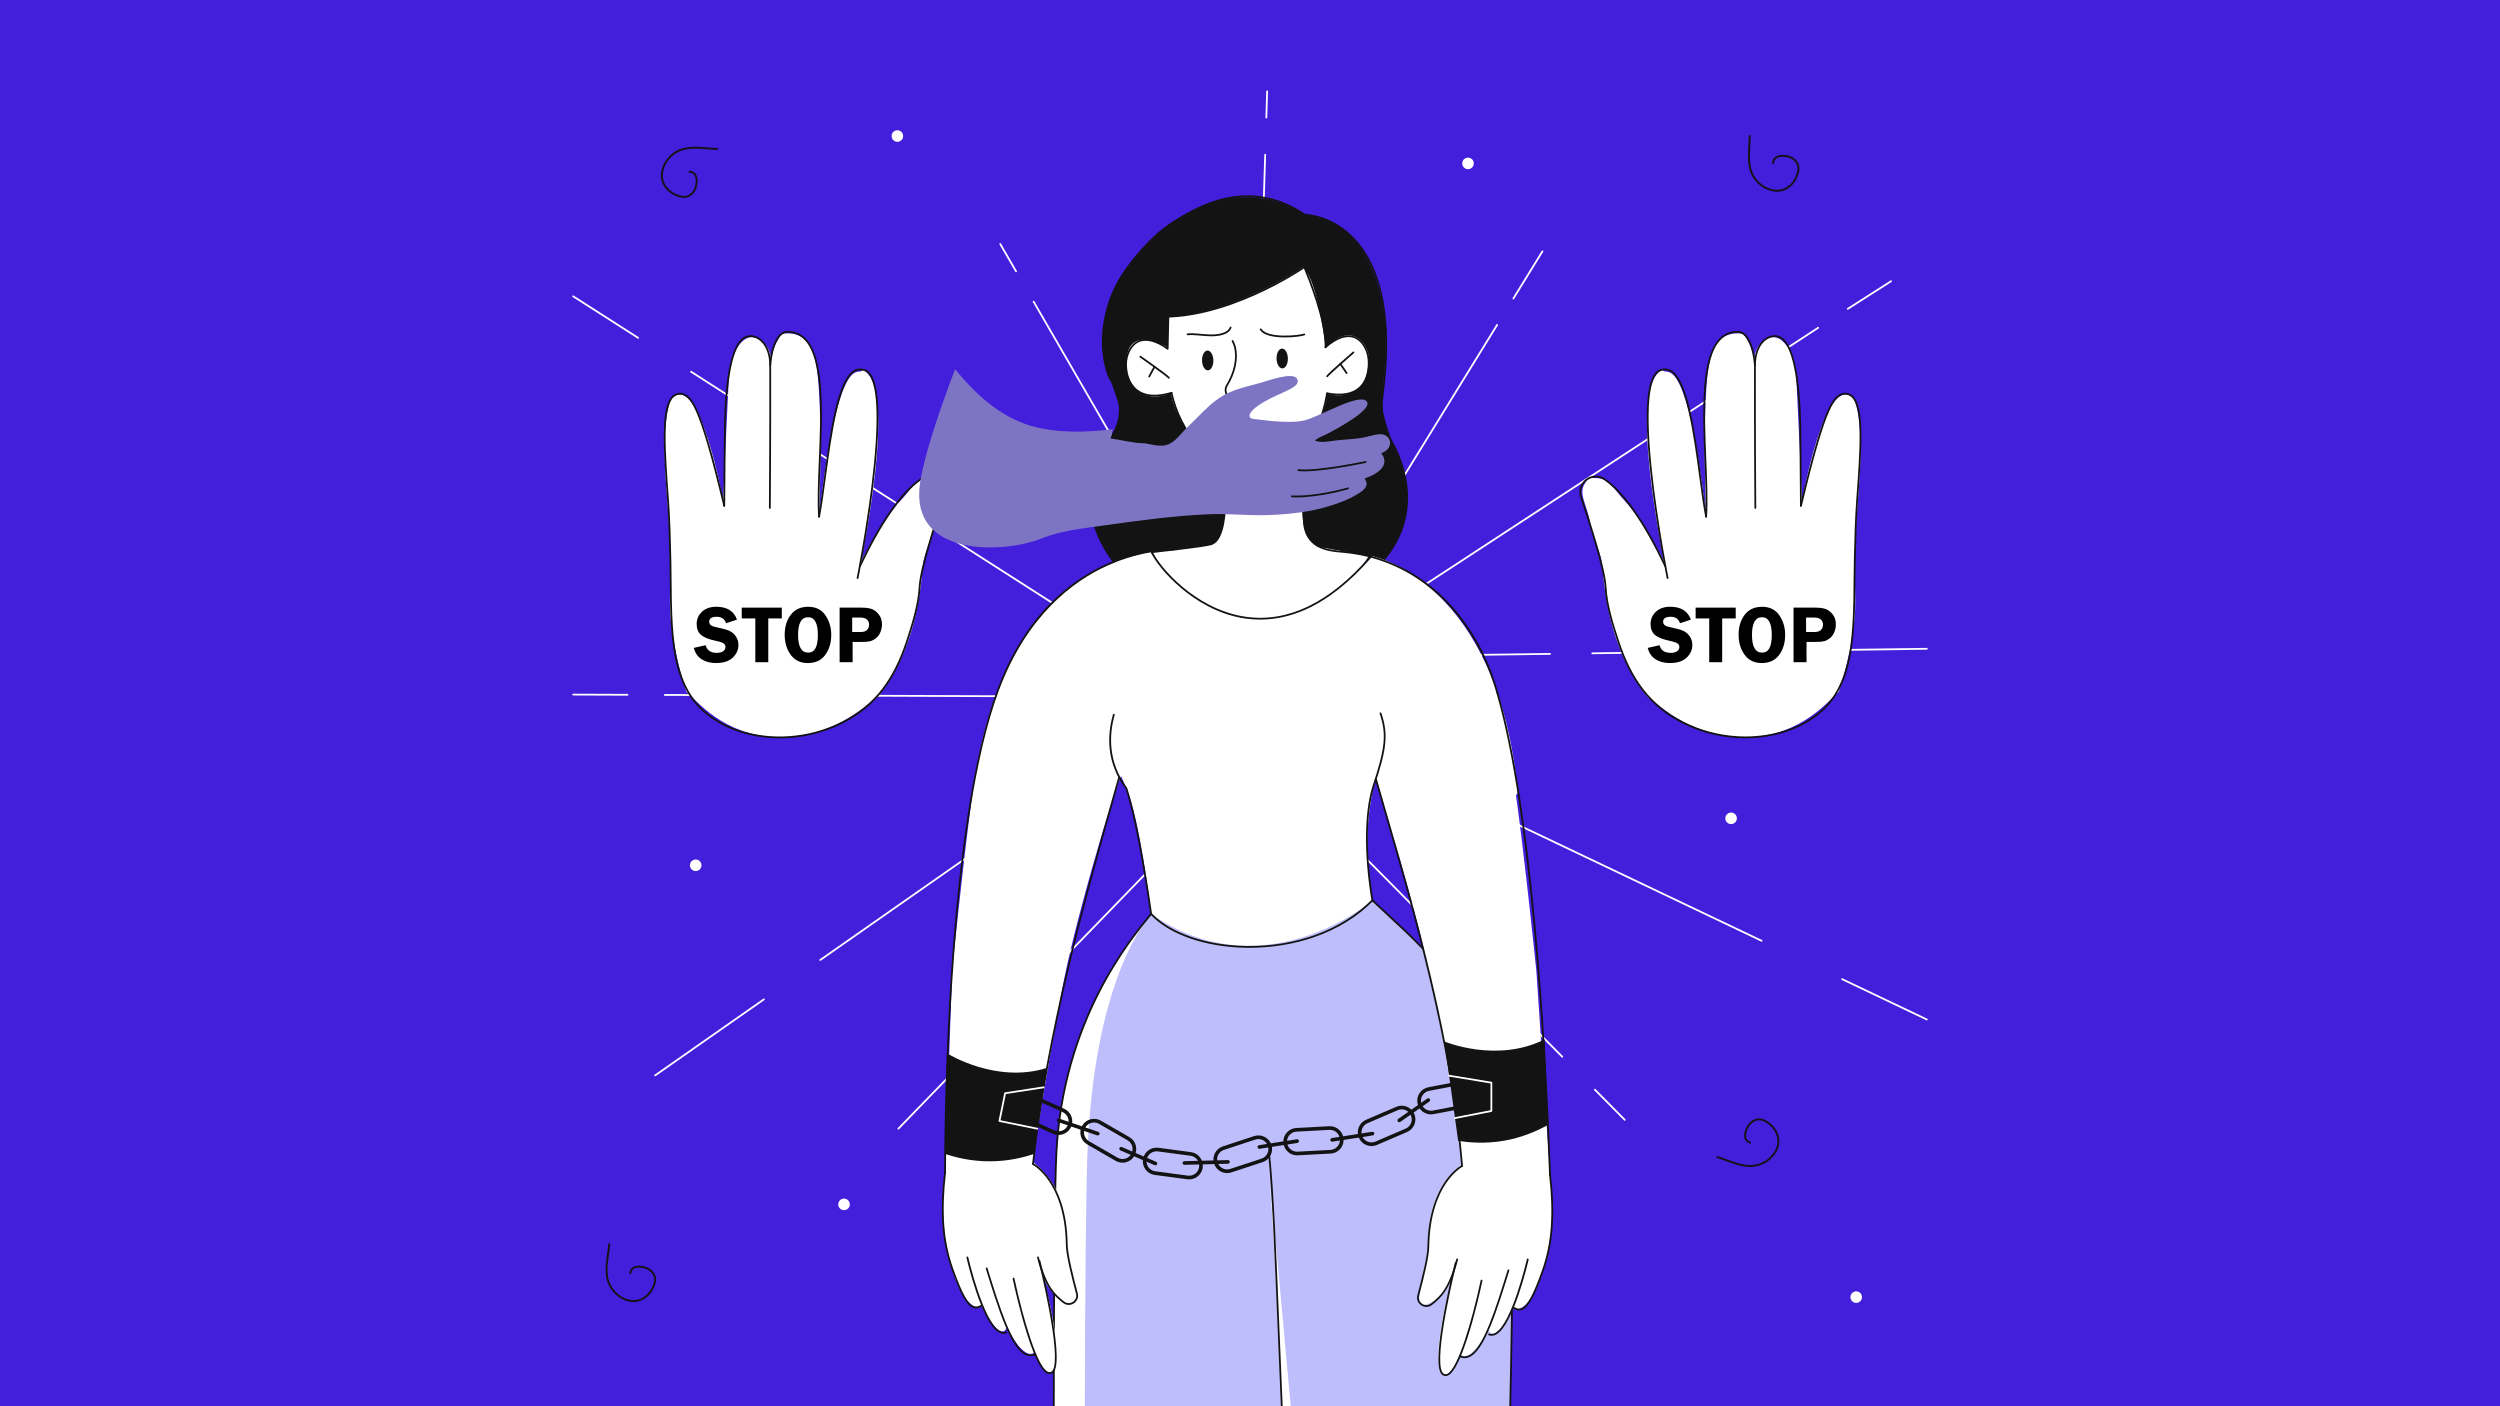 <?xml version="1.0" encoding="UTF-8"?>
<svg xmlns="http://www.w3.org/2000/svg" id="Capa_1" data-name="Capa 1" viewBox="0 0 1920 1080">
  <defs>
    <style>
      .cls-1 {
        fill: #431edb;
      }

      .cls-2 {
        fill: #fff;
      }

      .cls-3 {
        fill: #131313;
      }

      .cls-4 {
        fill: #7e74c4;
      }

      .cls-5 {
        fill: #bebefc;
      }
    </style>
  </defs>
  <rect class="cls-1" y="-.33" width="1921.3" height="1080.33"></rect>
  <g>
    <g id="Lines">
      <path class="cls-2" d="M1247.79,860.74c-.18,0-.36-.07-.49-.21l-22.95-23.19c-.27-.27-.27-.71,0-.98.27-.27.71-.27.98,0l22.95,23.19c.27.27.27.71,0,.98-.13.13-.31.2-.49.2Z"></path>
      <path class="cls-2" d="M1199.82,812.28c-.18,0-.36-.07-.49-.21l-149.94-151.49c-.27-.27-.27-.71,0-.98.27-.27.71-.27.98,0l149.94,151.49c.27.27.27.71,0,.98-.13.13-.31.2-.49.2Z"></path>
      <path class="cls-2" d="M689.93,867.53c-.17,0-.35-.06-.48-.19-.27-.27-.28-.7-.02-.98l192.64-198.68c.27-.27.7-.28.98-.02.27.27.28.7.02.98l-192.64,198.68c-.14.14-.32.21-.5.21Z"></path>
      <g>
        <path class="cls-2" d="M921.22,452.48c-.24,0-.47-.12-.6-.35l-127.42-220.15c-.19-.33-.08-.75.25-.94.33-.19.75-.08.94.25l127.42,220.15c.19.33.08.75-.25.94-.11.06-.23.09-.35.09Z"></path>
        <path class="cls-2" d="M780.35,209.09c-.24,0-.47-.12-.6-.35l-12.15-20.98c-.19-.33-.08-.75.25-.94.33-.19.75-.08.94.25l12.15,20.98c.19.33.08.75-.25.94-.11.06-.23.09-.35.09Z"></path>
        <path class="cls-2" d="M960.54,477.49s-.01,0-.02,0c-.38-.01-.68-.33-.67-.71l11.12-358c.01-.38.34-.68.71-.67.38.01.68.33.67.71l-11.12,358c-.01.37-.32.67-.69.67Z"></path>
        <path class="cls-2" d="M972.54,91.01s-.01,0-.02,0c-.38-.01-.68-.33-.67-.71l.63-20.25c.01-.37.32-.67.69-.67,0,0,.01,0,.02,0,.38.01.68.33.67.71l-.63,20.25c-.01.37-.32.67-.69.67Z"></path>
        <path class="cls-2" d="M1018.3,463.57c-.12,0-.25-.03-.36-.1-.33-.2-.43-.63-.23-.95l131.51-213.39c.2-.33.63-.43.95-.23.33.2.43.63.23.95l-131.51,213.39c-.13.21-.36.33-.59.33Z"></path>
        <path class="cls-2" d="M1162.27,229.95c-.12,0-.25-.03-.36-.1-.33-.2-.43-.63-.23-.95l22.35-36.27c.2-.33.63-.43.95-.23.33.2.43.63.23.95l-22.35,36.27c-.13.21-.36.33-.59.33Z"></path>
        <path class="cls-2" d="M1419.08,237.89c-.23,0-.45-.11-.58-.32-.21-.32-.11-.75.21-.95l33.27-21.25c.32-.21.75-.11.96.21.21.32.11.75-.21.95l-33.27,21.25c-.12.07-.24.11-.37.11Z"></path>
        <path class="cls-2" d="M1086.04,455.17c-.23,0-.45-.11-.58-.31-.21-.32-.12-.75.2-.96l310.3-202.75c.32-.21.75-.12.96.2.21.32.12.75-.2.96l-310.3,202.75c-.12.08-.25.11-.38.11Z"></path>
        <path class="cls-2" d="M1222.87,502.43c-.38,0-.69-.3-.69-.68,0-.38.3-.7.68-.7l256.95-3.48s0,0,0,0c.38,0,.69.3.69.68,0,.38-.3.7-.68.7l-256.95,3.48s0,0,0,0Z"></path>
        <path class="cls-2" d="M1048.48,504.8c-.38,0-.69-.3-.69-.68,0-.38.3-.7.68-.7l141.96-1.92s0,0,0,0c.38,0,.69.3.69.68,0,.38-.3.7-.68.7l-141.96,1.92s0,0,0,0Z"></path>
        <path class="cls-2" d="M1479.82,783.68c-.1,0-.2-.02-.3-.07l-65.12-31.02c-.34-.16-.49-.58-.33-.92.16-.34.58-.49.92-.33l65.12,31.02c.34.16.49.58.33.92-.12.25-.37.39-.62.39Z"></path>
        <path class="cls-2" d="M1352.91,723.23c-.1,0-.2-.02-.3-.07l-306.18-145.84c-.34-.16-.49-.58-.33-.92.16-.34.58-.49.92-.33l306.18,145.84c.34.16.49.58.33.92-.12.25-.37.39-.62.39Z"></path>
        <path class="cls-2" d="M1115.4,859.64c-.25,0-.49-.14-.62-.38l-145.74-284.11c-.17-.34-.04-.76.3-.93.34-.17.76-.04.93.3l145.74,284.11c.17.34.04.76-.3.93-.1.05-.21.08-.32.08Z"></path>
        <path class="cls-2" d="M873.68,1018.46s-.07,0-.11,0c-.38-.06-.64-.41-.58-.79l56.36-364.51c.06-.38.41-.64.79-.58.38.06.64.41.58.79l-56.36,364.51c-.05.34-.35.59-.68.59Z"></path>
        <path class="cls-2" d="M503.14,826.6c-.22,0-.43-.1-.57-.3-.22-.31-.14-.74.17-.96l83.56-58.41c.31-.22.74-.14.96.17.22.31.14.74-.17.96l-83.56,58.41c-.12.08-.26.12-.4.12Z"></path>
        <path class="cls-2" d="M629.97,737.94c-.22,0-.43-.1-.57-.3-.22-.31-.14-.74.17-.96l227.5-159.02c.31-.22.74-.14.96.17.22.31.14.74-.17.96l-227.5,159.02c-.12.08-.26.12-.4.12Z"></path>
        <path class="cls-2" d="M490.08,260.18c-.13,0-.26-.04-.37-.11l-49.9-31.93c-.32-.21-.42-.63-.21-.96.21-.32.63-.42.96-.21l49.9,31.93c.32.21.42.63.21.96-.13.21-.36.32-.58.32Z"></path>
        <path class="cls-2" d="M812.78,466.69c-.13,0-.26-.04-.37-.11l-282.07-180.51c-.32-.21-.42-.63-.21-.96.21-.32.63-.42.96-.21l282.07,180.51c.32.21.42.63.21.96-.13.21-.36.32-.58.32Z"></path>
        <path class="cls-2" d="M481.93,534.29h0l-41.75-.16c-.38,0-.69-.31-.69-.69,0-.38.31-.69.69-.69h0l41.75.16c.38,0,.69.31.69.69,0,.38-.31.69-.69.69Z"></path>
        <path class="cls-2" d="M774.85,535.41h0l-264.36-1.01c-.38,0-.69-.31-.69-.69,0-.38.31-.69.69-.69h0l264.36,1.01c.38,0,.69.31.69.69,0,.38-.31.69-.69.69Z"></path>
      </g>
    </g>
    <g id="Palms">
      <g>
        <g>
          <path class="cls-2" d="M1424.93,413.04c2.04-37.13,4.44-47.99,3.79-77.19-.4-18.23-4.18-28.49-4.98-29.88-22.06-21.49-39.71,78.62-39.71,78.62,0,0-4.45-96.68-4.6-97.53-1.71-16.45-9.36-27.65-17.05-28.11-3.93-.23-7.26,2.38-8.31,3.21-6.14,4.82-8.56,13.79-6.3,23.21-.55-3.62.06-8.33-.99-12.57-1.56-6.35-5.26-12.84-7.83-16.43-3.85-.57-9.41-.76-14.57,2.03-11.53,6.23-13.97,23.49-15,66.44-.42,17.57-.03,41.95.63,68.66-15.81-130.79-31.05-102.76-33.08-109.59-27.36,12.16.19,141.02.96,147.08-9.05-17.59-21.09-37.25-31.18-47.6-4.06-4.16-7.82-10.82-13.89-14.46-4.39-2.63-9.3-1.29-12.09-2.2-1.39,1.4-3.33,3.65-4.72,6.83-2.9,8.24,3.85,16.05,5.62,30.79.95,7.97,8.27,18.42,9.39,33.68,5.07,69.69,36.96,100.41,36.63,99.14,0,1.73,1.29-.77,1.29.95,8.05,5.99,33.56,29.29,73.87,28.06,40.84-1.24,61.79-28.46,69.35-34.92,3.44-10.38,7.93-25.98,10.76-45.33,4.28-29.28-.16-33.34,2.01-72.88Z"></path>
          <g>
            <path class="cls-3" d="M1340.58,567c-2.25,0-4.51-.07-6.78-.22-14.13-.9-28.12-4.56-40.47-10.61-13.16-6.44-24.07-15.25-32.42-26.16-7.74-10.12-13.9-22.34-18.82-37.36-3.59-10.95-9-27.5-9.72-41.83-.68-13.73-12.04-48.97-18.75-68.75-1.8-5.3-.06-10.88,4.42-14.22,4.49-3.34,10.34-3.41,14.91-.18,14.86,10.53,30.56,33.04,46.65,66.9.16.34.02.76-.33.92-.35.16-.76.02-.92-.33-15.99-33.65-31.54-55.98-46.2-66.37-4.07-2.89-9.28-2.82-13.28.16-3.99,2.98-5.53,7.95-3.93,12.66,6.73,19.85,18.13,55.23,18.82,69.13.7,14.15,6.09,30.59,9.65,41.47,4.87,14.87,10.95,26.95,18.6,36.95,15.95,20.84,42.82,34.39,71.88,36.23,10.01.64,19.9-.15,29.41-2.34,19.73-4.55,36.25-15.25,45.31-29.36,11.09-17.26,13.5-39.78,14.46-61.55.35-8,.41-16.15.46-24.03.04-5.55.08-11.3.22-16.95.05-1.83.09-3.66.14-5.49.32-13.04.65-26.52,1.58-39.76.03-.46.07-.92.1-1.38,2.81-37.99,5.24-70.8-3.38-79.33-1.65-1.64-3.66-2.34-6.14-2.15-6.34,1.87-12.95,4.1-32.26,85.57-.09.37-.46.6-.83.51-.37-.09-.6-.46-.51-.83,8.82-37.21,15.53-60.39,21.11-72.95,5.15-11.58,8.72-12.63,12.17-13.65.04-.01.09-.02.14-.03,2.89-.24,5.35.61,7.29,2.54,4.12,4.08,6.14,13.11,6.36,28.41.19,13.48-1,30.79-2.57,52.01-.03.46-.07.92-.1,1.38-.93,13.21-1.26,26.67-1.57,39.7-.04,1.83-.09,3.66-.14,5.49-.14,5.64-.18,11.37-.22,16.92-.05,7.89-.11,16.05-.46,24.08-.97,21.96-3.41,44.7-14.68,62.23-9.26,14.41-26.09,25.33-46.17,29.96-7.48,1.72-15.2,2.59-23.03,2.59Z"></path>
            <path class="cls-3" d="M1348.1,390.81c-.38,0-.69-.31-.69-.69,0-.69-.46-69.08-.3-109.64.06-14.74,7.64-22.24,14.66-22.97,2.91-.37,5.59.49,7.94,2.56,5,4.41,8.67,14.57,10.93,30.22,1.91,13.22,2.85,30.64,2.81,51.78l.35,46.4c0,.38-.3.69-.69.7-.39,0-.69-.3-.7-.69l-.35-46.4c.09-45.87-4.37-73.11-13.27-80.96-2.07-1.82-4.31-2.55-6.87-2.23-6.44.67-13.38,7.72-13.44,21.6-.17,40.55.29,108.94.3,109.62,0,.38-.3.69-.69.7h0Z"></path>
            <path class="cls-3" d="M1310.29,397.51s-.03,0-.05,0c-.38-.03-.67-.35-.64-.74.76-11.56.14-26.7-.52-42.73-1.52-37-3.24-78.93,11.37-94.03,3.75-3.88,8.48-5.84,14.04-5.84.06,0,.13,0,.19,0,7.22.05,12.51,10.11,13.8,26.26.03.38-.25.71-.63.74-.38.03-.71-.25-.74-.63-1.21-15.13-6.09-24.94-12.43-24.98-5.33-.05-9.66,1.73-13.23,5.42-14.2,14.67-12.49,56.29-10.98,93.01.66,16.06,1.28,31.24.51,42.87-.02.37-.33.65-.69.65Z"></path>
            <path class="cls-3" d="M1280.72,444.64c-.32,0-.61-.23-.68-.56-.07-.33-6.77-33.75-11.25-69.6-6.04-48.27-5.38-77.73,1.97-87.56,1.67-2.24,3.72-3.49,6.08-3.71,2.62-.56,5.11-.04,7.4,1.57,12.38,8.65,17.6,47.36,22.2,81.52,1.52,11.28,2.96,21.93,4.53,30.38.07.38-.18.74-.55.81-.38.07-.74-.18-.81-.55-1.58-8.48-3.02-19.15-4.54-30.45-4.34-32.19-9.74-72.26-21.62-80.57-2.01-1.4-4.09-1.84-6.36-1.34-.03,0-.06.01-.09.01-2,.18-3.68,1.21-5.14,3.17-7.02,9.4-7.61,39.33-1.71,86.55,4.48,35.79,11.17,69.17,11.24,69.5.08.37-.17.74-.54.81-.05,0-.09.01-.14.01Z"></path>
          </g>
        </g>
        <g>
          <path d="M1298.59,475.87l-8.35,2.79c-1.12-3.32-3.5-4.98-7.14-4.98-3.88,0-5.82,1.26-5.82,3.78,0,1,.36,1.85,1.09,2.55.73.7,2.37,1.3,4.92,1.81,4.27.86,7.4,1.73,9.38,2.61,1.98.88,3.65,2.3,5.01,4.25,1.36,1.96,2.04,4.14,2.04,6.56,0,3.79-1.46,7.06-4.37,9.83-2.92,2.76-7.24,4.15-12.96,4.15-4.3,0-7.95-.98-10.97-2.93-3.02-1.96-5.01-4.86-5.97-8.71l9.09-2.06c1.02,3.91,3.86,5.87,8.52,5.87,2.25,0,3.92-.43,5.03-1.31,1.1-.87,1.66-1.91,1.66-3.12s-.5-2.18-1.5-2.86c-1-.68-2.93-1.31-5.8-1.91-5.34-1.11-9.14-2.62-11.41-4.53-2.27-1.91-3.4-4.71-3.4-8.4s1.35-6.87,4.06-9.43c2.71-2.56,6.39-3.84,11.03-3.84,8.22,0,13.51,3.29,15.86,9.86Z"></path>
          <path d="M1333.02,466.66v8.29h-10.38v33.63h-9.95v-33.63h-10.44v-8.29h30.77Z"></path>
          <path d="M1352.96,509.23c-5.65,0-10.01-2.12-13.1-6.36-3.09-4.24-4.63-9.37-4.63-15.39s1.56-11.23,4.69-15.33c3.13-4.09,7.59-6.14,13.38-6.14s10.26,2.19,13.24,6.56c2.98,4.37,4.46,9.37,4.46,15,0,6.08-1.53,11.21-4.6,15.39-3.07,4.18-7.55,6.27-13.44,6.27ZM1353.24,474.03c-5.15,0-7.72,4.53-7.72,13.57s2.57,13.61,7.72,13.61,7.48-4.52,7.48-13.57-2.49-13.61-7.48-13.61Z"></path>
          <path d="M1387.41,493.01v15.57h-9.98v-41.92h16.52c3.69,0,6.51.39,8.46,1.18,1.95.79,3.7,2.2,5.24,4.22,1.54,2.03,2.3,4.51,2.3,7.46,0,2.07-.41,4.08-1.23,6.05-.82,1.97-1.98,3.51-3.47,4.64-1.49,1.13-2.94,1.87-4.35,2.24-1.4.37-3.6.55-6.59.55h-6.91ZM1387.07,485.39h6.39c2.44,0,4.15-.56,5.13-1.69.98-1.13,1.47-2.42,1.47-3.87,0-1.7-.55-3.05-1.64-4.05-1.1-1-2.76-1.5-4.99-1.5h-6.36v11.12Z"></path>
        </g>
      </g>
      <g>
        <g>
          <path class="cls-2" d="M514.4,413.04c-2.04-37.13-4.44-47.99-3.79-77.19.4-18.23,4.18-28.49,4.98-29.88,22.06-21.49,39.71,78.62,39.71,78.62,0,0,4.45-96.68,4.6-97.53,1.71-16.45,9.36-27.65,17.05-28.11,3.93-.23,7.26,2.38,8.31,3.21,6.14,4.82,8.56,13.79,6.3,23.21.55-3.62-.06-8.33.99-12.57,1.56-6.35,5.26-12.84,7.83-16.43,3.85-.57,9.41-.76,14.57,2.03,11.53,6.23,13.97,23.49,15,66.44.42,17.57.03,41.95-.63,68.66,15.81-130.79,31.05-102.76,33.08-109.59,27.36,12.16-.19,141.02-.96,147.08,9.05-17.59,21.09-37.25,31.18-47.6,4.06-4.16,7.82-10.82,13.89-14.46,4.39-2.63,9.3-1.29,12.09-2.2,1.39,1.4,3.33,3.65,4.72,6.83,2.9,8.24-3.85,16.05-5.62,30.79-.95,7.97-8.27,18.42-9.39,33.68-5.07,69.69-36.96,100.41-36.63,99.14,0,1.73-1.29-.77-1.29.95-8.05,5.99-33.56,29.29-73.87,28.06-40.84-1.24-61.79-28.46-69.35-34.92-3.44-10.38-7.93-25.98-10.76-45.33-4.28-29.28.16-33.34-2.01-72.88Z"></path>
          <g>
            <path class="cls-3" d="M598.75,567c-7.83,0-15.55-.87-23.03-2.59-20.08-4.63-36.91-15.55-46.17-29.96-11.27-17.53-13.71-40.27-14.68-62.23-.35-8.03-.41-16.19-.46-24.08-.04-5.55-.08-11.28-.22-16.92-.05-1.83-.09-3.66-.14-5.5-.32-13.02-.65-26.49-1.57-39.69-.03-.46-.07-.92-.1-1.38-1.57-21.22-2.76-38.53-2.57-52.01.21-15.3,2.23-24.33,6.36-28.41,1.95-1.93,4.4-2.78,7.29-2.54.05,0,.09.01.14.03,3.45,1.02,7.02,2.07,12.17,13.65,5.58,12.56,12.29,35.74,21.11,72.95.09.37-.14.74-.51.83-.37.09-.74-.14-.83-.51-19.32-81.48-25.92-83.7-32.26-85.57-2.48-.19-4.48.51-6.13,2.15-8.62,8.54-6.2,41.35-3.38,79.34.03.46.07.92.1,1.38.93,13.24,1.26,26.72,1.58,39.76.04,1.83.09,3.66.14,5.49.14,5.65.18,11.39.22,16.95.05,7.88.11,16.03.46,24.03.96,21.77,3.37,44.29,14.46,61.55,9.07,14.11,25.58,24.81,45.31,29.36,9.5,2.19,19.4,2.98,29.41,2.34,29.06-1.84,55.93-15.39,71.88-36.23,7.65-9.99,13.73-22.08,18.6-36.95,3.56-10.88,8.95-27.32,9.65-41.47.69-13.89,12.09-49.27,18.82-69.13,1.6-4.72.06-9.69-3.93-12.66-4-2.98-9.21-3.04-13.28-.16-14.67,10.39-30.21,32.72-46.2,66.37-.16.35-.58.49-.92.33-.34-.16-.49-.58-.33-.92,16.1-33.86,31.79-56.37,46.65-66.9,4.57-3.24,10.42-3.17,14.91.18,4.48,3.34,6.21,8.92,4.42,14.22-6.71,19.78-18.07,55.02-18.75,68.75-.71,14.33-6.13,30.88-9.72,41.83-4.92,15.02-11.07,27.24-18.82,37.36-8.36,10.92-19.26,19.72-32.42,26.16-12.34,6.04-26.33,9.71-40.47,10.61-2.27.14-4.53.22-6.78.22Z"></path>
            <path class="cls-3" d="M591.23,390.81h0c-.38,0-.69-.31-.69-.7,0-.69.46-69.07.3-109.62-.06-13.88-7-20.93-13.43-21.6-2.57-.33-4.81.4-6.88,2.22-8.9,7.85-13.36,35.09-13.27,80.95l-.35,46.41c0,.38-.31.69-.69.69h0c-.38,0-.69-.31-.69-.7l.35-46.4c-.04-21.13.9-38.55,2.81-51.77,2.26-15.64,5.93-25.81,10.93-30.22,2.35-2.07,5.03-2.94,7.96-2.56,7,.73,14.59,8.23,14.65,22.97.17,40.56-.29,108.95-.3,109.64,0,.38-.31.69-.69.69Z"></path>
            <path class="cls-3" d="M629.04,397.51c-.36,0-.67-.28-.69-.65-.77-11.64-.14-26.81.51-42.87,1.51-36.72,3.21-78.34-10.98-93.01-3.57-3.69-7.9-5.46-13.23-5.42-6.34.05-11.23,9.85-12.43,24.98-.03.38-.37.66-.74.63-.38-.03-.66-.36-.63-.74,1.29-16.14,6.58-26.2,13.8-26.26,5.64-.05,10.43,1.92,14.23,5.84,14.61,15.09,12.89,57.03,11.37,94.03-.66,16.03-1.28,31.16-.52,42.73.03.38-.26.71-.64.74-.02,0-.03,0-.05,0Z"></path>
            <path class="cls-3" d="M658.61,444.64s-.09,0-.14-.01c-.37-.08-.62-.44-.54-.81.07-.33,6.76-33.71,11.24-69.5,5.91-47.22,5.32-77.15-1.71-86.55-1.46-1.95-3.14-2.99-5.14-3.17-.03,0-.06,0-.09-.01-2.27-.5-4.35-.06-6.36,1.34-11.88,8.3-17.28,48.37-21.62,80.57-1.52,11.3-2.96,21.97-4.54,30.45-.07.38-.43.62-.81.55-.38-.07-.62-.43-.55-.81,1.57-8.45,3.01-19.1,4.53-30.38,4.6-34.15,9.82-72.86,22.2-81.52,2.3-1.61,4.79-2.13,7.4-1.57,2.36.22,4.41,1.47,6.08,3.71,7.34,9.83,8.01,39.29,1.97,87.56-4.48,35.84-11.19,69.26-11.25,69.6-.07.33-.35.56-.68.56Z"></path>
          </g>
        </g>
        <g>
          <path d="M565.99,475.87l-8.35,2.79c-1.12-3.32-3.5-4.98-7.14-4.98-3.88,0-5.82,1.26-5.82,3.78,0,1,.36,1.85,1.09,2.55.73.7,2.37,1.3,4.92,1.81,4.27.86,7.4,1.73,9.38,2.61,1.98.88,3.65,2.3,5.01,4.25,1.36,1.96,2.04,4.14,2.04,6.56,0,3.79-1.46,7.06-4.37,9.83-2.92,2.76-7.24,4.15-12.96,4.15-4.3,0-7.95-.98-10.97-2.93-3.02-1.96-5.01-4.86-5.97-8.71l9.09-2.06c1.02,3.91,3.86,5.87,8.52,5.87,2.25,0,3.92-.43,5.03-1.31,1.1-.87,1.66-1.91,1.66-3.12s-.5-2.18-1.5-2.86c-1-.68-2.93-1.31-5.8-1.91-5.34-1.11-9.14-2.62-11.41-4.53-2.27-1.91-3.4-4.71-3.4-8.4s1.35-6.87,4.06-9.43c2.71-2.56,6.39-3.84,11.03-3.84,8.22,0,13.51,3.29,15.86,9.86Z"></path>
          <path d="M600.42,466.66v8.29h-10.38v33.63h-9.95v-33.63h-10.44v-8.29h30.77Z"></path>
          <path d="M620.36,509.23c-5.65,0-10.01-2.12-13.1-6.36-3.09-4.24-4.63-9.37-4.63-15.39s1.56-11.23,4.69-15.33c3.13-4.09,7.59-6.14,13.38-6.14s10.26,2.19,13.24,6.56c2.98,4.37,4.46,9.37,4.46,15,0,6.08-1.53,11.21-4.6,15.39-3.07,4.18-7.55,6.27-13.44,6.27ZM620.64,474.03c-5.15,0-7.72,4.53-7.72,13.57s2.57,13.61,7.72,13.61,7.48-4.52,7.48-13.57-2.49-13.61-7.48-13.61Z"></path>
          <path d="M654.81,493.01v15.57h-9.98v-41.92h16.52c3.69,0,6.51.39,8.46,1.18,1.96.79,3.7,2.2,5.24,4.22,1.54,2.03,2.3,4.51,2.3,7.46,0,2.07-.41,4.08-1.23,6.05-.82,1.97-1.98,3.51-3.47,4.64-1.49,1.13-2.94,1.87-4.35,2.24-1.4.37-3.6.55-6.59.55h-6.91ZM654.47,485.39h6.39c2.44,0,4.15-.56,5.13-1.69.98-1.13,1.47-2.42,1.47-3.87,0-1.7-.55-3.05-1.64-4.05-1.1-1-2.76-1.5-4.99-1.5h-6.36v11.12Z"></path>
        </g>
      </g>
    </g>
    <g id="decor">
      <circle class="cls-2" cx="1329.48" cy="628.48" r="4.44"></circle>
      <g id="Decor">
        <path class="cls-3" d="M1364.7,147.24c-5.97,0-11.95-3.18-16.02-7.72-7.09-7.91-6.51-17.87-5.95-27.51.14-2.5.29-5.08.3-7.54,0-.41.33-.74.74-.74h0c.41,0,.74.33.74.74,0,2.5-.15,5.11-.3,7.63-.54,9.34-1.1,18.99,5.58,26.44,6.09,6.8,16.75,10.36,24.5,3.57,2.63-2.3,4.57-5.49,5.61-9.21.62-2.21.72-4.05.32-5.62-.63-2.47-2.65-4.63-5.4-5.79-2.62-1.1-7.58-1.82-10.4.03-1.26.83-1.91,2.11-1.93,3.8,0,.41-.34.73-.75.73-.41,0-.73-.34-.73-.74.03-2.18.92-3.91,2.6-5.01,3.09-2.02,8.38-1.59,11.78-.16,3.18,1.34,5.52,3.88,6.26,6.79.47,1.83.36,3.91-.33,6.38-1.12,4-3.21,7.42-6.06,9.92-3.22,2.82-6.88,4.02-10.55,4.02Z"></path>
        <path class="cls-3" d="M486.55,999.99c-6.45,0-12.75-3.87-16.71-9.12-6.39-8.48-4.96-18.36-3.58-27.92.36-2.48.73-5.04.94-7.49.04-.41.39-.71.8-.67.41.04.71.39.67.8-.22,2.49-.59,5.08-.95,7.57-1.34,9.26-2.72,18.83,3.3,26.82,5.49,7.29,15.8,11.75,24.1,5.66,2.82-2.07,5.03-5.08,6.38-8.69.81-2.15,1.07-3.97.8-5.57-.42-2.51-2.24-4.84-4.89-6.23-2.51-1.32-7.39-2.46-10.37-.86-1.33.72-2.09,1.94-2.25,3.62-.04.4-.4.7-.8.66-.4-.04-.7-.4-.66-.8.21-2.17,1.26-3.82,3.02-4.77,3.25-1.75,8.48-.87,11.75.85,3.05,1.6,5.17,4.33,5.66,7.3.31,1.86.02,3.93-.88,6.33-1.45,3.89-3.84,7.12-6.89,9.36-3.01,2.21-6.24,3.16-9.45,3.16Z"></path>
        <path class="cls-3" d="M1344.07,896.25c-6.22,0-12.33-2.25-18.29-4.46-2.35-.87-4.77-1.76-7.13-2.48-.39-.12-.61-.53-.49-.92.12-.39.53-.61.92-.49,2.39.73,4.84,1.64,7.21,2.51,8.77,3.24,17.84,6.59,26.92,2.37,8.28-3.84,14.79-13,10.56-22.39-1.44-3.19-3.92-5.97-7.17-8.05-1.94-1.24-3.66-1.87-5.28-1.95-2.54-.12-5.2,1.18-7.12,3.48-1.82,2.18-3.95,6.72-3,9.96.42,1.45,1.46,2.45,3.07,2.96.39.12.6.54.48.92-.12.39-.54.6-.92.48-2.08-.66-3.47-2.03-4.04-3.95-1.04-3.54.92-8.48,3.28-11.32,2.21-2.65,5.32-4.15,8.32-4.01,1.88.09,3.85.8,6.01,2.18,3.5,2.23,6.16,5.24,7.72,8.69,4.62,10.25-2.37,20.19-11.29,24.33-3.28,1.53-6.54,2.13-9.76,2.13Z"></path>
        <path class="cls-3" d="M525.37,151.97c-1.3,0-2.71-.24-4.28-.72-3.97-1.21-7.34-3.39-9.77-6.3-7.2-8.64-3.13-20.08,4.35-26.47,8.08-6.89,18.03-6.07,27.65-5.28,2.49.21,5.07.42,7.53.48.41.01.73.35.72.75-.01.41-.36.73-.75.72-2.5-.06-5.1-.28-7.61-.48-9.32-.77-18.96-1.56-26.57,4.93-6.94,5.92-10.77,16.49-4.17,24.4,2.24,2.69,5.37,4.71,9.07,5.84,2.2.67,4.03.82,5.61.46,2.48-.57,4.7-2.53,5.92-5.26,1.17-2.59,2.01-7.53.22-10.4-.8-1.28-2.06-1.97-3.75-2.03-.41-.01-.72-.36-.71-.76.01-.41.36-.73.76-.71,2.18.08,3.89,1.02,4.95,2.72,1.95,3.14,1.39,8.41-.13,11.78-1.42,3.14-4.01,5.42-6.94,6.09-.66.15-1.36.23-2.09.23Z"></path>
        <circle class="cls-2" cx="1425.57" cy="996.19" r="4.44"></circle>
        <circle class="cls-2" cx="648.22" cy="924.96" r="4.44"></circle>
        <circle class="cls-2" cx="534.3" cy="664.53" r="4.44"></circle>
        <circle class="cls-2" cx="1127.43" cy="125.49" r="4.44"></circle>
        <circle class="cls-2" cx="689.19" cy="104.47" r="4.44"></circle>
      </g>
    </g>
    <g id="Woman">
      <path class="cls-2" d="M751.02,585.98s14.3-102.66,82.55-143.32c0,0,22.69-14.4,29.44-10.38s0,161.38,0,161.38l-2.97,3.98-9.16,27.89-53.06-7.03-46.79-32.53Z"></path>
      <path class="cls-3" d="M1002.29,165s53.45-2.82,62.04,86.86c2.28.94-3.28,57.6-3.28,57.6,0,0,1.71,18.36,15.69,47.44,13.79,45.23-14.48,73.5-14.48,73.5l-206.8,2.07s-35.18-39.31-10.31-88.1c2.14-2.42,26.29-22.49,6.41-53.81-.42-.66-25.36-53.96,36.25-110.7.35-.42,55.73-51.91,114.48-14.86Z"></path>
      <path class="cls-2" d="M940.54,356.9s6.65,57.04-10.34,61.77c-5.71,1.73-44.71,5.99-44.71,5.99,0,0,28.72,59.71,95.43,51.24,3.47-.65,48.25-14.48,70.26-48.71-1.32-.56-37.29-6.93-37.29-6.93-1.71.88-17.17-7.93-13.07-37.99.04,1.43-1.74-35.02-1.74-35.02,0,0,18.57-22.78,20.16-45.15,6.91,3.06,32.46,4.67,31.7-27.03,1.58-5.13-9.24-31.05-32.96-8.3,0,0-5.54-50.54-17.21-61.61-3.41,2.75-58.82,37.85-103.47,37.85-.08,3.6-.53,23.76-.53,23.76,0,0-36.11-22.19-31.29,19.85,2.16,6.32,9.55,24.93,34.25,15.07-1.9,1.58,9.47,39.18,40.81,55.21Z"></path>
      <path class="cls-3" d="M1062.26,431.09c-.16,0-.32-.06-.45-.17-.29-.25-.32-.69-.07-.98,34.29-39.78,10.83-83.39,5.77-91.73-5.87-9.69-8.07-21.6-6.37-34.45,7.24-54.49.56-94.05-19.86-117.59-9.08-10.47-19.19-15.48-26.08-17.84-7.47-2.56-12.87-2.64-12.93-2.64-.14,0-.27-.04-.38-.12-35.09-23.89-78-16.83-114.78,18.88-.27.27-.71.26-.98-.01-.27-.27-.26-.71.01-.98,16.65-16.17,35.26-27,53.8-31.31,10.49-2.44,20.92-2.77,31-.99,10.9,1.93,21.52,6.35,31.55,13.15,1.1.04,6.17.33,13.08,2.69,7.06,2.41,17.43,7.53,26.72,18.23,9.18,10.58,15.71,24.64,19.4,41.8,4.52,21.04,4.8,46.92.81,76.91-1.67,12.54.47,24.14,6.18,33.56,2.25,3.71,9.76,17.18,12.03,34.73,1.26,9.74.72,19.23-1.61,28.21-2.83,10.89-8.32,21.13-16.32,30.41-.14.16-.33.24-.52.24Z"></path>
      <path class="cls-5" d="M981.02,715.46l-96.92-13.57c-19.73,23.95-67.77,84.87-72.76,183.41-1.41,27.75-1.96,104.02-2.03,198.87l176.58-.14-4.87-368.57Z"></path>
      <path class="cls-2" d="M835.46,878.35c4.99-98.51,28.9-152.52,48.62-176.46-19.72,23.94-67.76,84.84-72.75,183.35-1.41,27.74-1.96,103.98-2.03,198.8h23.82c.25-98.3.92-177.59,2.34-205.69Z"></path>
      <path class="cls-3" d="M809.3,1084.15h0c-.38,0-.69-.31-.69-.69.09-106.61.77-173.31,2.03-198.25,2.15-42.42,12.55-82.77,30.92-119.91,15.94-32.24,34.19-54.39,41.99-63.84.24-.29.68-.34.97-.09.29.24.34.68.09.97-16.69,20.25-67.47,81.88-72.59,182.94-1.26,24.91-1.95,91.59-2.03,198.18,0,.38-.31.69-.69.69Z"></path>
      <path class="cls-5" d="M1160.84,872.15c-6.89-97.83-75.24-150.3-106.84-180.69l-106.81-12.35v183.51c27.96,5.59,26.56,30.74,26.56,30.74,3.71,34.7,7.15,104.89,10.84,190.55l175.29.15c2.16-100.58,2.96-183.43.95-211.9Z"></path>
      <path class="cls-2" d="M973.75,893.36c3.71,34.7,7.12,105.04,10.81,190.69h7.09c-7.69-85.73-14.2-156.12-17.91-190.69Z"></path>
      <path class="cls-3" d="M984.56,1084.17c-.37,0-.67-.29-.69-.66-.82-18.91-1.57-37.29-2.3-55.05-2.53-61.7-4.71-114.99-7.61-142.05-.04-.38.23-.72.61-.76.38-.04.72.23.76.61,2.9,27.1,5.09,80.41,7.61,142.14.73,17.77,1.48,36.14,2.3,55.05.02.38-.28.7-.66.72-.01,0-.02,0-.03,0Z"></path>
      <path class="cls-3" d="M1159.81,1084.03s-.01,0-.02,0c-.38,0-.68-.32-.68-.71,2.38-110.26,2.73-185.3.99-211.29-5.84-87.19-61.96-138.85-95.49-169.71-4-3.68-7.78-7.16-11.11-10.36-.28-.26-.28-.7-.02-.98.26-.28.7-.28.98-.02,3.32,3.19,7.09,6.66,11.09,10.34,16.74,15.41,39.65,36.51,58.61,64.24,10.33,15.11,18.63,30.97,24.67,47.15,7.02,18.79,11.27,38.72,12.65,59.25,1.74,26.03,1.39,101.11-.98,211.42,0,.38-.32.68-.69.68Z"></path>
      <path class="cls-2" d="M1053.99,427.19s0,0,0,0c-.05,0-.05,0,0,0Z"></path>
      <path class="cls-2" d="M1053.99,427.19c-109.2,96.42-170.48-3.36-170.48-3.36-9.3,1.67-18.52,4.2-27.58,7.39-4.47,28.41-5.22,57.21-7.54,86.4-1.58,17.91-4.16,35.82-2.91,53.73,4.1-2.15,6.73-3.49,7.22-3.76,0,10.05,8.87,29.86,12.41,37.91,10.31,23.49,18.4,92.55,18.98,96.41,82.66,57.63,162.88-3.96,169.91-10.44-10.34-52.89,2.75-94.25,2.75-94.25l17.23,59.28s92.17-39.41,91.68-48.25c-15.5-161.75-109.66-180.59-111.68-181.06Z"></path>
      <path class="cls-3" d="M959.53,727.93c-.76,0-1.53,0-2.29-.02-15.23-.22-30.07-2.67-42.91-7.08-13.02-4.47-23.65-10.86-30.75-18.46-.1-.1-.16-.23-.18-.37-6.5-44.59-12.69-76.06-18.92-96.2-6.87-9.19-10.97-19.36-12.2-30.23-.97-8.61-.14-17.65,2.47-26.86.1-.37.49-.58.85-.48.37.1.58.49.48.85-4.05,14.32-5.68,35.65,9.57,55.99.05.06.08.13.11.21,6.25,20.17,12.46,51.67,18.97,96.3,14.06,14.94,41.82,24.49,72.52,24.94,38.26.56,73.34-12.4,96.24-35.56.27-.27.71-.27.98,0,.27.27.27.71,0,.98-12.14,12.28-27.42,21.66-45.4,27.87-15.39,5.32-32.47,8.11-49.55,8.11Z"></path>
      <path class="cls-3" d="M1053.99,692.16c-.33,0-.63-.24-.68-.58-5.86-35.35-5.6-67.31.71-87.67,9.85-29.55,10.89-40,5.55-55.9-.12-.36.07-.75.44-.88.36-.12.75.07.88.44,2.92,8.71,3.77,15.58,2.93,23.73-.81,7.91-3.19,17.17-8.48,33.04-6.24,20.15-6.49,51.87-.66,87.02.06.38-.19.73-.57.8-.04,0-.08,0-.11,0Z"></path>
      <path class="cls-3" d="M1149.81,532.42c-.3,0-.58-.2-.67-.51-13.42-48.12-51.49-101.61-118.13-107.43-.32-.03-.65-.06-.99-.08-9.37-.79-28.86-2.42-29.36-25.11l-1.59-50.87c-.01-.38.29-.7.67-.71.38-.01.7.29.71.67l1.59,50.88c.48,21.44,18.44,22.95,28.1,23.76.34.03.68.06.99.08,15.36,1.34,29.97,5.29,43.44,11.75,12.57,6.03,24.2,14.26,34.54,24.46,19.15,18.88,33.45,43.85,41.36,72.22.1.37-.11.75-.48.85-.06.02-.12.03-.19.03Z"></path>
      <path class="cls-3" d="M959.11,361.5c-13.99,0-27.33-6.25-38.58-18.07-10.38-10.91-18.01-25.69-21.49-41.59-.08-.37.15-.74.53-.82.37-.08.74.15.82.53,6.36,29.11,28.56,58.58,58.71,58.58,33.16,0,52.61-19.02,59.44-58.15.07-.38.43-.63.8-.56.38.07.63.42.56.8-3.19,18.27-9.29,32.47-18.12,42.2-10.29,11.34-24.65,17.09-42.69,17.09Z"></path>
      <path class="cls-3" d="M1028.45,303.73c-2.87,0-5.99-.32-9.34-.97-.38-.07-.62-.43-.55-.81.07-.37.44-.62.81-.55,10.97,2.11,19.23.67,24.55-4.26,7.45-6.92,6.73-18.59,6.34-22-.4-3.46-1.59-6.76-3.43-9.55-2.64-4-5.95-6.23-9.83-6.64-9.03-.95-18.43,8.2-18.53,8.3-.27.27-.71.27-.98,0-.27-.27-.27-.71,0-.98.4-.4,9.95-9.7,19.64-8.69,4.32.45,7.96,2.89,10.84,7.25,1.96,2.97,3.22,6.48,3.65,10.15.42,3.58,1.16,15.81-6.77,23.18-4,3.71-9.49,5.57-16.41,5.57Z"></path>
      <path class="cls-3" d="M1019.29,289.71s-.01,0-.02,0c-.38-.01-.68-.33-.67-.71.01-.45.03-.91,10.31-10.05,4.98-4.42,10.02-8.78,10.07-8.82.29-.25.73-.22.98.07.25.29.22.73-.07.98-.05.04-5.08,4.39-10.05,8.81-8.17,7.26-9.65,8.88-9.88,9.24-.09.28-.35.49-.66.49ZM1019.98,289.04h0s0,0,0,0Z"></path>
      <path class="cls-3" d="M1034.19,287.2c-.22,0-.44-.11-.57-.3l-4.82-7.04c-.22-.32-.14-.75.18-.96.31-.22.75-.14.96.18l4.82,7.04c.22.32.14.75-.18.96-.12.08-.26.12-.39.12Z"></path>
      <path class="cls-3" d="M886.57,304.55c-5.48,0-10.07-1.38-13.73-4.15-8.31-6.29-8.79-17.63-8.74-20.96.06-3.7.96-7.31,2.61-10.47,2.43-4.63,5.81-7.43,10.06-8.31,7.86-1.63,16.34,3.72,19.32,5.85l.52-23.52c0-.38.32-.68.69-.68,0,0,.01,0,.02,0,.38,0,.68.32.68.71l-.55,24.87c0,.26-.16.5-.4.61-.24.11-.52.08-.73-.09-.1-.08-10.37-8.24-19.27-6.39-3.82.8-6.89,3.35-9.11,7.6-1.55,2.96-2.4,6.37-2.45,9.84-.05,3.16.4,13.94,8.19,19.84,5.95,4.5,14.64,5.08,25.85,1.73.37-.11.75.1.86.46.11.37-.1.75-.46.86-4.91,1.47-9.37,2.2-13.35,2.2Z"></path>
      <path class="cls-3" d="M897.68,290.84c-.28,0-.53-.17-.64-.42-.27-.33-1.9-1.8-10.76-8.2-5.39-3.89-10.84-7.71-10.89-7.75-.31-.22-.39-.65-.17-.96.22-.31.65-.39.96-.17.05.04,5.51,3.87,10.9,7.76,11.16,8.05,11.22,8.51,11.27,8.96.05.38-.22.73-.6.78-.03,0-.06,0-.09,0ZM896.99,290.24h0s0,0,0,0Z"></path>
      <path class="cls-3" d="M882.59,289.85c-.11,0-.23-.03-.33-.08-.34-.18-.46-.6-.28-.94l4.09-7.49c.18-.34.6-.46.94-.28.34.18.46.6.28.94l-4.09,7.49c-.13.23-.36.36-.61.36Z"></path>
      <path class="cls-3" d="M954.57,310.15c-.08,0-.16-.01-.23-.04-.05-.02-4.56-1.63-8.88-3.32-2.14-.84-3.79-2.58-4.52-4.77-.72-2.15-.45-4.48.74-6.39,5.88-9.5,8.18-20.25,6.15-28.76-.48-1.73-1.1-3.31-1.83-4.67-.18-.34-.05-.76.28-.94.34-.18.76-.05.94.28.78,1.45,1.43,3.12,1.95,4.97,2.11,8.88-.25,20.02-6.31,29.83-.97,1.56-1.19,3.47-.6,5.23.6,1.8,1.95,3.22,3.71,3.92,4.3,1.69,8.79,3.29,8.84,3.31.36.13.55.52.42.88-.1.28-.37.46-.65.46Z"></path>
      <path class="cls-3" d="M930.49,258.27c-3.01,0-6.04-.27-8.98-.54-.52-.05-1.04-.09-1.55-.14-2.55-.22-5.27-.39-7.84-.12-.38.04-.72-.24-.76-.62-.04-.38.24-.72.62-.76,2.69-.28,5.49-.11,8.11.12.52.05,1.04.09,1.56.14,3.39.31,6.89.62,10.3.51,2.53-.08,10.9-.73,12.52-5.58.12-.36.51-.56.87-.44.36.12.56.51.44.87-1.85,5.54-10.26,6.41-13.78,6.53-.5.02-.99.02-1.49.02Z"></path>
      <path class="cls-3" d="M986.92,259.14c-.53,0-1.05,0-1.58-.02-6.6-.14-15.03-1.28-17.72-5.86-.19-.33-.08-.75.25-.95.33-.19.75-.08.95.25,1.85,3.14,7.73,4.98,16.56,5.18,7.59.17,14.51-.92,16.08-1.54.35-.14.76.03.9.39.14.35-.03.76-.39.9-1.85.74-8.26,1.66-15.04,1.66Z"></path>
      <ellipse class="cls-3" cx="984.71" cy="275.38" rx="4.36" ry="7.62" transform="translate(-5.84 21.83) rotate(-1.27)"></ellipse>
      <ellipse class="cls-3" cx="927.49" cy="276.9" rx="4.36" ry="7.62" transform="translate(-5.89 20.56) rotate(-1.27)"></ellipse>
      <path class="cls-3" d="M964.81,334.65c-.53,0-1.07-.02-1.62-.05-5.99-.34-10.86-2.39-11.07-2.48-.35-.15-.51-.56-.36-.91.15-.35.56-.52.91-.37.05.02,4.88,2.05,10.64,2.37,7.59.42,13.13-2.18,16.46-7.73.2-.33.62-.43.95-.24.33.2.43.62.24.95-3.33,5.54-8.88,8.44-16.14,8.44Z"></path>
      <path class="cls-3" d="M855.15,431.09c-.22,0-.43-.1-.56-.29-7.65-10.8-12.91-21.43-15.64-31.59-2.36-8.79-2.91-17.52-1.62-25.96,2.37-15.49,10.22-27.28,16.54-36.75,4.12-6.18,7.38-11.07,7.61-14.88.24-3.9-1.84-9.96-4.46-17.64-4.65-13.58-11.01-32.17-9.38-53.14.89-11.47,4.15-22.55,9.67-32.95,6.43-12.1,16.15-23.69,28.9-34.45.29-.25.73-.21.97.08.25.29.21.73-.08.97-53.92,45.54-38.18,91.55-28.77,119.04,2.68,7.82,4.79,14,4.54,18.17-.25,4.19-3.6,9.21-7.84,15.56-12.54,18.82-31.49,47.25.71,92.74.22.31.15.74-.16.96-.12.09-.26.13-.4.13Z"></path>
      <path class="cls-3" d="M1017.98,267.45s-.03,0-.04,0c-.38-.02-.67-.35-.65-.73,1.19-18.97-13.49-54.82-15.88-60.52-3.26,2.18-17.57,11.47-37.01,20.21-12.98,5.83-25.68,10.29-37.75,13.24-15.1,3.69-29.26,5.02-42.07,3.95-.38-.03-.66-.37-.63-.75.03-.38.37-.66.75-.63,28.68,2.39,58.85-7.95,79.11-17.06,21.98-9.88,37.36-20.47,37.51-20.57.17-.12.38-.15.58-.1.2.06.36.2.44.39.72,1.67,17.63,41.05,16.32,61.92-.02.37-.33.65-.69.65Z"></path>
      <path class="cls-2" d="M1062.95,619.28s24.26,77.21,35.53,131.87c1.92,2.73,23.22,118.79,24.26,142.43.14,1.89-25.39,15.27-25.5,56.76,1.27,10.28-12.62,54.68-4.75,51.94,7.02-.73,19.05-6.87,23.19-22.79-.21.92-19.55,70.19-6.5,76.39,2.25,0,7.76-2.45,12.48-15.59.13-.33,7.1,8.58,21.47-19.87.4,4.4,6.28,9.89,19.29-16.18-2.14.93,12.15,9.85,24.29-34.01.49-1.66,8.41-25.44,3.72-67.95-.17-2.16-10.51-156.63-10.51-156.63,0,0-14.58-142.09-19.82-158.12-.17-.95-97.16,31.74-97.16,31.74Z"></path>
      <path class="cls-3" d="M1122.88,896.16c-.36,0-.66-.27-.69-.63-8.16-96.86-37.64-198.5-59.17-272.71-2.44-8.4-4.74-16.34-6.94-24.03-.11-.37.11-.75.47-.86.37-.11.75.11.86.47,2.2,7.69,4.51,15.62,6.94,24.03,11.13,38.36,23.74,81.85,34.78,128.49,12.82,54.19,20.81,101.45,24.44,144.48.03.38-.25.72-.63.75-.02,0-.04,0-.06,0Z"></path>
      <path class="cls-3" d="M1190.42,903.1c-.67,0-.7-.62-.73-1.12-.02-.31-.04-.77-.06-1.38-.05-1.21-.12-2.99-.2-5.31-3.65-96.74-13.73-272.59-40.29-363.38-.11-.37.1-.75.47-.86.37-.11.75.1.86.47,26.6,90.93,36.69,266.91,40.34,363.71.13,3.53.23,6.01.27,6.8.03.08.05.17.04.26-.02.76-.59.79-.7.79Z"></path>
      <path class="cls-3" d="M1095.45,1003.72c-1.35,0-2.7-.39-3.92-1.19-2.65-1.72-3.82-4.81-3-7.86,2.94-10.87,7.85-30.22,7.75-37.6.39-25.33,7.48-40.87,13.36-49.45,6.41-9.35,12.67-12.63,12.93-12.77.34-.17.76-.04.93.3.17.34.04.76-.3.93-.1.05-6.28,3.33-12.48,12.41-5.74,8.41-12.67,23.67-13.05,48.58.1,7.15-4.19,24.59-7.79,37.96-.81,2.99.72,5.23,2.42,6.34,2.14,1.39,4.8,1.26,6.79-.35l.36-.29c6.08-4.91,12.98-10.47,18.98-33.72.1-.37.47-.59.84-.5.37.1.59.47.5.84-6.12,23.69-13.51,29.65-19.45,34.45l-.36.29c-1.33,1.08-2.91,1.62-4.49,1.62Z"></path>
      <path class="cls-3" d="M1166.71,1006.4c-1.47,0-3.01-.52-4.66-1.57-.32-.21-.42-.63-.21-.95.2-.32.63-.42.95-.21,2.07,1.32,3.82,1.66,5.5,1.08,4.54-1.57,9.31-10.28,15.93-29.11,7.32-20.83,8.97-42.74,5.52-73.27-.04-.38.23-.72.61-.76.38-.04.72.23.76.61,3.48,30.75,1.81,52.85-5.59,73.88-6.87,19.53-11.73,28.21-16.79,29.96-.67.23-1.34.35-2.04.35Z"></path>
      <path class="cls-3" d="M1145.52,1025.89c-.75,0-1.49-.14-2.23-.41-.36-.13-.54-.53-.4-.89.13-.36.53-.54.89-.4,1.46.55,2.93.41,4.5-.43,12.85-6.9,24.25-56.21,24.37-56.7.09-.37.45-.6.83-.52.37.09.6.46.52.83-.47,2.06-11.67,50.42-25.06,57.61-1.15.62-2.29.92-3.41.92Z"></path>
      <path class="cls-3" d="M1124.73,1043.1c-1.05,0-2.11-.19-3.16-.58-.36-.13-.54-.53-.41-.89.13-.36.53-.54.89-.41,2.09.77,4.11.66,6.17-.36,11.08-5.47,20.5-35.96,29.61-65.46.11-.36.5-.57.86-.46.36.11.57.5.46.86-4.39,14.21-9.37,30.32-14.39,42.53-5.59,13.6-10.65,21.15-15.93,23.75-1.35.67-2.72,1-4.1,1Z"></path>
      <path class="cls-3" d="M1110.29,1056.79c-.44,0-.88-.08-1.31-.24-.96-.22-1.78-.85-2.41-1.87-7.48-11.97,9.99-81.99,10.74-84.96.09-.37.47-.6.84-.5.37.09.6.47.5.84-.18.72-18.08,72.41-10.9,83.89.45.72.97,1.13,1.58,1.26.04,0,.07.02.11.03.72.28,1.48.2,2.31-.25,7.88-4.24,18.44-39.07,25.41-71.7.08-.37.45-.61.82-.53.37.08.61.45.53.82-1.57,7.34-5.81,26.26-11.38,43.54-5.47,16.98-10.43,26.77-14.73,29.09-.71.38-1.42.58-2.1.58Z"></path>
      <path class="cls-3" d="M1152.77,859.25c-5.16,0-10.29-.61-15.33-1.83-12.59-3.04-20.12-8.75-20.44-8.99-.3-.23-.36-.67-.13-.97.23-.3.67-.36.97-.13.08.06,7.65,5.79,19.98,8.76,11.36,2.73,29.21,3.61,49.71-7.73.33-.18.75-.06.94.27.18.33.06.75-.27.94-9.23,5.11-18.72,8.23-28.19,9.27-2.42.27-4.83.4-7.24.4Z"></path>
      <path class="cls-2" d="M853.28,617.74s-24.26,77.21-35.53,131.87c-1.05,2.9-22.15,119.01-24.26,142.43-.14,1.89,25.39,15.27,25.5,56.76.09,1.63,13.27,50.57,4.75,51.94-7.02-.73-19.05-6.87-23.19-22.79.21.92,19.55,70.19,6.5,76.39-2.25,0-7.76-2.45-12.48-15.59-.13-.33-7.1,8.58-21.47-19.87-.4,4.4-6.28,9.89-19.29-16.18,2.06.93-12.54,9.79-24.29-34.01-.49-1.66-8.41-25.44-3.72-67.95.17-2.16,5.42-155.26,5.42-155.26,0,0,14.58-143.49,19.81-159.51.17-.95,102.26,31.76,102.26,31.76Z"></path>
      <path class="cls-3" d="M793.35,894.62s-.05,0-.07,0c-.38-.04-.66-.38-.62-.76,10.57-100.34,40.03-204.52,61.53-280.59,1.59-5.61,3.13-11.08,4.63-16.39.1-.37.49-.58.85-.48.37.1.58.49.48.85-1.49,5.31-3.04,10.78-4.63,16.39-21.49,76.02-50.93,180.14-61.49,280.36-.04.36-.34.62-.69.62Z"></path>
      <path class="cls-3" d="M725.8,901.56c-.17,0-.67-.06-.7-.79,0-.06,0-.11.01-.16,0-.38,0-1.21.01-2.28.19-50.86,2.14-105.63,5.49-154.23,2.97-43.09,7.03-81.88,12.08-115.29,6.21-41.11,13.98-74.37,23.08-98.86,9.54-25.69,22.64-47.4,38.92-64.53,13.04-13.71,28.13-24.52,44.86-32.14,27.2-12.38,50.05-12.2,52.29-12.15l17.91-8.67c.07-.03.15-.06.22-.06,7.62-.88,13.57-7.07,14.14-14.72.19-2.55.4-5.18.61-7.73.97-11.92,1.97-24.24,1.09-33.81-.03-.38.25-.72.63-.75.38-.03.72.25.75.63.89,9.68-.12,22.07-1.09,34.04-.21,2.54-.42,5.17-.61,7.72-.62,8.27-7.02,14.98-15.24,15.98l-17.95,8.7c-.1.05-.22.07-.33.07-.23-.01-23.69-.81-51.9,12.05-26.03,11.86-61.56,38.13-83,95.86-36.71,98.85-40.33,306.59-40.56,367.9,0,.83,0,1.47,0,1.89,0,.2,0,.38-.02.55v.02s0,0,0,0c-.04.46-.18.75-.67.76,0,0,0,0,0,0Z"></path>
      <path class="cls-3" d="M820.77,1002.18c-1.59,0-3.16-.54-4.49-1.62l-.36-.29c-5.94-4.79-13.34-10.76-19.45-34.45-.1-.37.13-.75.5-.84.37-.1.75.13.84.5,6,23.24,12.9,28.81,18.98,33.72l.36.29c1.99,1.61,4.65,1.74,6.79.35,1.7-1.11,3.23-3.35,2.42-6.34-3.61-13.37-7.89-30.81-7.79-37.98-.38-24.89-7.31-40.15-13.05-48.56-6.21-9.1-12.42-12.38-12.48-12.41-.34-.18-.47-.59-.3-.93.17-.34.59-.47.93-.3.26.14,6.52,3.42,12.93,12.77,5.88,8.58,12.97,24.11,13.36,49.43-.1,7.4,4.81,26.75,7.75,37.62.82,3.05-.35,6.14-3,7.86-1.22.79-2.57,1.19-3.92,1.19Z"></path>
      <path class="cls-3" d="M749.52,1004.86c-.69,0-1.37-.12-2.04-.35-5.05-1.75-9.92-10.43-16.79-29.96-7.4-21.04-9.07-43.13-5.59-73.88.04-.38.39-.65.76-.61.38.04.65.39.61.76-3.46,30.53-1.81,52.44,5.52,73.27,6.62,18.84,11.39,27.54,15.93,29.11,1.68.58,3.43.24,5.5-1.08.32-.21.75-.11.95.21.21.32.11.75-.21.95-1.65,1.05-3.19,1.57-4.66,1.57Z"></path>
      <path class="cls-3" d="M770.71,1024.35c-1.12,0-2.26-.31-3.41-.92-13.39-7.2-24.59-55.56-25.06-57.61-.09-.37.15-.74.52-.83.37-.08.74.15.83.52.11.5,11.52,49.8,24.37,56.7,1.57.84,3.04.98,4.5.43.36-.14.76.05.89.4.13.36-.05.76-.4.89-.73.28-1.48.41-2.23.41Z"></path>
      <path class="cls-3" d="M791.5,1041.56c-1.38,0-2.75-.33-4.1-1-5.28-2.6-10.34-10.15-15.93-23.75-5.02-12.22-10-28.32-14.39-42.53-.11-.36.09-.75.46-.86.36-.11.75.09.86.46,9.11,29.49,18.54,59.99,29.61,65.46,2.06,1.02,4.07,1.13,6.17.36.36-.13.76.05.89.41.13.36-.05.76-.41.89-1.05.39-2.11.58-3.16.58Z"></path>
      <path class="cls-3" d="M805.94,1055.25c-.69,0-1.39-.19-2.1-.58-4.31-2.32-9.26-12.11-14.73-29.09-5.56-17.28-9.81-36.2-11.38-43.54-.08-.37.16-.74.53-.82.37-.08.74.16.82.53,6.97,32.63,17.54,67.46,25.41,71.7.83.45,1.58.53,2.31.25.04-.01.07-.02.11-.03.62-.13,1.13-.54,1.58-1.26,7.17-11.48-10.72-83.17-10.9-83.89-.09-.37.13-.75.5-.84.37-.09.75.13.84.5.75,2.97,18.22,72.99,10.74,84.96-.64,1.02-1.45,1.65-2.41,1.87-.43.16-.87.24-1.31.24Z"></path>
      <path class="cls-3" d="M763.45,857.71c-2.41,0-4.83-.13-7.24-.4-9.48-1.05-18.96-4.17-28.19-9.27-.33-.18-.46-.61-.27-.94.18-.33.6-.46.94-.27,20.5,11.34,38.35,10.46,49.71,7.73,12.33-2.97,19.91-8.7,19.98-8.76.3-.23.74-.17.97.13.23.3.18.74-.13.97-.31.24-7.84,5.94-20.44,8.99-5.04,1.22-10.17,1.83-15.33,1.83Z"></path>
      <path class="cls-3" d="M967.75,475.85c-3.71,0-7.42-.26-11.11-.78-21.47-3.02-38.62-14.26-49.23-23.16-12.75-10.7-20.79-21.88-23.08-26.79-.16-.35-.01-.76.33-.92.35-.16.76-.01.92.33,2.24,4.8,10.13,15.76,22.71,26.31,10.47,8.78,27.39,19.87,48.54,22.85,32.49,4.57,64.47-10.95,95.04-46.12.25-.29.69-.32.98-.07.29.25.32.69.07.98-16.5,18.98-33.66,32.43-51.02,39.99-11.28,4.91-22.72,7.38-34.15,7.38Z"></path>
      <path class="cls-4" d="M1065.43,335.36c-3.01-2.72-7.49-1.97-11.09-1.04-3.47.9-6.86,1.76-10.4,2.24-6.07.81-12.2,1.03-18.27,1.76-5.08.61-10.86,2.01-15.82.11,2.41-2.55,6.82-3.74,9.89-5.43,3.95-2.18,34.93-18.1,29.97-24.6-5.44-7.13-35.81,11.44-47.81,14.44-12,3-35.44-.75-39.38-1.13-3.94-.38-5.81-4.69,7.69-12.75,13.5-8.06,30-11.44,25.88-18.19-3.34-5.47-23.44,1.97-27.68,3.16-10.72,3.02-21.9,5.06-31.37,11.3-9.31,6.13-17.16,15.42-25.27,23.05-4.87,4.58-9.06,11.36-15.76,13.43-5.19,1.6-11.8-.51-17-1.27-8.44,0-17.59-2.57-25.99-3.72l1.63-7.08c-20.85,2.48-42.59,3.25-63.21-2.69-24.35-7.49-42-24.19-57.94-43.36-13.74,36.01-24.17,68.58-26.92,87.44-8.44,57.94,65.44,53.81,93.19,42.56,15.02-6.09,31.73-7.75,47.66-10,26.56-3.75,53.64-7.48,80.63-8.65,15.01-.68,30,1.14,45.01.66,16.74-.53,33.78-2.35,49.78-7.56,7.78-2.54,15.24-5.42,22.05-10.07,2.12-1.45,4.79-3.72,4.68-6.58-.02-.49-.97-4.09-1.97-3.74,24.18-8.44,13.07-19.55,13.07-19.55,2.16-.97,4.37-1.98,5.71-4.03,1.82-2.78,1.57-6.43-.95-8.7Z"></path>
      <path class="cls-3" d="M1001.77,361.99c-1.75,0-3.35-.07-4.75-.23-.38-.04-.65-.38-.61-.76.04-.38.38-.65.76-.61,14.3,1.6,51.15-6.19,51.52-6.27.37-.08.74.16.82.53.08.37-.16.74-.53.82-1.37.29-30.83,6.52-47.21,6.52Z"></path>
      <path class="cls-3" d="M995.74,382c-1.26,0-2.5-.03-3.72-.09-.38-.02-.67-.34-.66-.73.02-.38.34-.68.73-.66,18.91.95,42.75-6.06,42.99-6.13.37-.11.75.1.86.47.11.37-.1.75-.47.86-.23.07-21.33,6.28-39.73,6.28Z"></path>
      <path class="cls-3" d="M727.8,809.21s37.13,23.29,76.28,10.94l-9.88,66c-7.61,2.63-19.29,5.68-33.76,5.74-14.92.06-26.93-3.08-34.65-5.74.67-25.65,1.34-51.3,2.01-76.94Z"></path>
      <path class="cls-3" d="M1109.26,799.86s40.43,16.92,77.05-1.66l2.11,66.02c-7.08,3.84-19.18,9.47-33.45,11.89-14.71,2.5-27.07,1.36-35.12,0-3.53-25.41-7.06-50.83-10.59-76.24Z"></path>
      <path class="cls-2" d="M1117.42,859.37c-.32,0-.61-.23-.68-.56-.07-.37.17-.74.55-.81l27.39-5.35v-20.57l-31.89-5.26c-.38-.06-.63-.42-.57-.79.06-.38.42-.63.79-.57l32.47,5.35c.33.05.58.34.58.68v21.73c0,.33-.23.62-.56.68l-27.95,5.46s-.09.01-.13.01Z"></path>
      <path class="cls-2" d="M796.69,867.53s-.09,0-.14-.01l-29.11-5.94c-.18-.04-.34-.14-.44-.3-.1-.15-.14-.34-.1-.52l4.35-21.29c.06-.28.29-.5.57-.55l29.54-4.53c.38-.06.73.2.79.58.06.38-.2.73-.58.79l-29.07,4.46-4.11,20.14,28.43,5.81c.37.08.62.44.54.82-.07.33-.35.55-.68.55Z"></path>
      <g>
        <path class="cls-3" d="M812.98,871.66c-1.48,0-2.96-.32-4.35-.95l-23.01-10.46c-5.28-2.4-7.62-8.65-5.22-13.93,2.48-5.46,12.12-6.04,17.16-3.75l19.78,8.99c2.56,1.16,4.51,3.25,5.5,5.88.99,2.63.89,5.49-.27,8.05-1.16,2.56-3.25,4.51-5.88,5.5-1.2.45-2.45.67-3.7.67ZM790.92,844.11c-.78,0-1.57.06-2.32.17-2.85.43-4.9,1.6-5.64,3.21-1.76,3.86-.04,8.44,3.82,10.19l23.01,10.46h0c1.87.85,3.96.92,5.89.2,1.93-.72,3.45-2.15,4.31-4.02.85-1.87.92-3.96.2-5.89-.72-1.93-2.15-3.45-4.02-4.31l-19.78-8.99c-1.47-.67-3.46-1.03-5.47-1.03Z"></path>
        <path class="cls-3" d="M862.1,892.95c-1.82,0-3.62-.48-5.24-1.41l-21.9-12.64c-5.02-2.9-6.75-9.35-3.85-14.37,2.9-5.02,9.35-6.75,14.37-3.85l21.9,12.64c5.02,2.9,6.75,9.34,3.85,14.37-1.4,2.43-3.67,4.17-6.39,4.9-.91.24-1.83.36-2.74.36ZM840.24,862.09c-2.66,0-5.26,1.38-6.68,3.85-2.12,3.68-.86,8.39,2.82,10.52l21.9,12.64h0c1.78,1.03,3.86,1.3,5.84.77,1.99-.53,3.65-1.81,4.67-3.59,2.12-3.68.86-8.39-2.82-10.52l-21.9-12.64c-1.21-.7-2.53-1.03-3.84-1.03Z"></path>
        <path class="cls-3" d="M996.12,887.3c-2.6,0-5.07-.95-7.02-2.7-2.09-1.88-3.32-4.46-3.47-7.26-.31-5.79,4.15-10.75,9.94-11.06l25.25-1.34c5.78-.31,10.75,4.15,11.06,9.94.15,2.81-.8,5.5-2.68,7.59-1.88,2.09-4.46,3.32-7.26,3.47l-25.25,1.34c-.19.01-.38.02-.57.02ZM1021.39,867.74c-.14,0-.28,0-.41.01l-25.25,1.34c-4.24.23-7.5,3.86-7.28,8.1.11,2.05,1.01,3.94,2.54,5.32,1.53,1.37,3.5,2.07,5.56,1.96l25.25-1.34h0c2.05-.11,3.94-1.01,5.32-2.54,1.37-1.53,2.07-3.5,1.96-5.56-.22-4.1-3.62-7.29-7.68-7.29Z"></path>
        <path class="cls-3" d="M1053.29,880.19c-1.32,0-2.64-.25-3.9-.75-2.61-1.04-4.66-3.04-5.77-5.62-1.11-2.58-1.15-5.44-.11-8.05s3.04-4.66,5.62-5.77l23.23-9.98c2.58-1.11,5.44-1.15,8.05-.11,2.61,1.04,4.66,3.04,5.77,5.62,2.29,5.33-.18,11.53-5.51,13.82l-23.23,9.98c-1.33.57-2.74.86-4.15.86ZM1076.52,851.99c-1.03,0-2.06.21-3.04.63l-23.23,9.98c-1.89.81-3.35,2.31-4.11,4.22-.76,1.91-.73,4,.08,5.89.81,1.89,2.31,3.35,4.22,4.11,1.91.76,4,.73,5.89-.08l23.23-9.98h0c1.89-.81,3.35-2.31,4.11-4.22.76-1.91.73-4-.08-5.89s-2.31-3.35-4.22-4.11c-.92-.37-1.89-.55-2.85-.55Z"></path>
        <path class="cls-3" d="M1098.97,855.86c-4.95,0-9.37-3.51-10.33-8.55-.53-2.76.05-5.56,1.63-7.88,1.58-2.32,3.97-3.89,6.73-4.42l24.83-4.74c2.76-.53,5.56.05,7.88,1.63,2.32,1.58,3.89,3.97,4.42,6.73,1.09,5.7-2.66,11.22-8.36,12.3h0l-24.83,4.74c-.66.13-1.33.19-1.98.19ZM1123.81,832.9c-.48,0-.96.04-1.45.14l-24.83,4.74c-2.02.39-3.77,1.53-4.92,3.24-1.16,1.7-1.58,3.75-1.19,5.77.8,4.17,4.84,6.91,9.01,6.12l24.83-4.74c4.17-.8,6.91-4.84,6.12-9.01-.7-3.68-3.94-6.25-7.56-6.25ZM1125.51,849.55h0,0Z"></path>
        <path class="cls-3" d="M942.44,900.93c-4.42,0-8.54-2.81-10-7.23-.88-2.67-.66-5.52.6-8.03,1.27-2.51,3.43-4.37,6.1-5.25l24.02-7.9c5.51-1.81,11.47,1.2,13.28,6.7,1.81,5.51-1.2,11.47-6.7,13.28h0l-24.02,7.9c-1.09.36-2.19.53-3.28.53ZM966.45,874.81c-.8,0-1.6.12-2.4.39l-24.02,7.9c-1.95.64-3.54,2.01-4.47,3.84-.93,1.84-1.08,3.92-.44,5.88,1.33,4.03,5.69,6.23,9.72,4.91l24.02-7.9c4.03-1.33,6.23-5.69,4.91-9.72-1.06-3.24-4.08-5.29-7.32-5.29ZM969.3,891.16h0,0Z"></path>
        <path class="cls-3" d="M913.3,905.78c-.47,0-.94-.03-1.41-.09l-25.06-3.34c-2.78-.37-5.26-1.8-6.97-4.04-1.71-2.23-2.44-4.99-2.07-7.78.37-2.78,1.8-5.26,4.04-6.97,2.23-1.71,4.99-2.44,7.78-2.07l25.06,3.34c5.75.77,9.8,6.07,9.04,11.81-.37,2.78-1.8,5.26-4.04,6.97-1.85,1.42-4.07,2.17-6.37,2.17ZM888.2,884.22c-1.68,0-3.3.55-4.66,1.58-1.63,1.25-2.68,3.06-2.95,5.1-.27,2.04.27,4.06,1.52,5.69,1.25,1.63,3.06,2.68,5.1,2.95l25.06,3.34h0c4.21.56,8.09-2.41,8.65-6.61.56-4.21-2.41-8.09-6.61-8.65l-25.06-3.34c-.35-.05-.69-.07-1.03-.07Z"></path>
        <path class="cls-3" d="M843.07,872.04c-.15,0-.3-.02-.45-.08l-30.03-10.19c-.74-.25-1.13-1.05-.88-1.79s1.05-1.13,1.79-.88l30.03,10.19c.74.25,1.13,1.05.88,1.79-.2.59-.75.96-1.34.96Z"></path>
        <path class="cls-3" d="M887.34,895c-.19,0-.38-.04-.56-.12l-26.29-11.34c-.72-.31-1.04-1.14-.74-1.85.31-.71,1.14-1.04,1.85-.74l26.29,11.34c.72.31,1.04,1.14.74,1.85-.23.53-.75.85-1.3.85Z"></path>
        <path class="cls-3" d="M909.65,894.59c-.76,0-1.39-.61-1.41-1.37-.02-.78.6-1.43,1.37-1.44l33.42-.84s.02,0,.04,0c.76,0,1.39.61,1.41,1.37.02.78-.6,1.43-1.37,1.44l-33.42.84s-.02,0-.04,0Z"></path>
        <path class="cls-3" d="M967.18,882.28c-.68,0-1.28-.5-1.39-1.19-.12-.77.41-1.49,1.18-1.61l29.02-4.5c.77-.12,1.49.41,1.61,1.18.12.77-.41,1.49-1.18,1.61l-29.02,4.5c-.07.01-.15.02-.22.02Z"></path>
        <path class="cls-3" d="M1023.09,876.81c-.68,0-1.28-.5-1.39-1.19-.12-.77.41-1.49,1.18-1.61l30.96-4.8c.77-.12,1.49.41,1.61,1.18.12.77-.41,1.49-1.18,1.61l-30.96,4.8c-.07.01-.15.02-.22.02Z"></path>
        <path class="cls-3" d="M1074.65,861.85c-.44,0-.88-.21-1.16-.6-.45-.64-.29-1.52.35-1.96l22.28-15.6c.64-.45,1.52-.29,1.96.35.45.64.29,1.52-.35,1.96l-22.28,15.6c-.25.17-.53.25-.81.25Z"></path>
      </g>
    </g>
  </g>
</svg>
